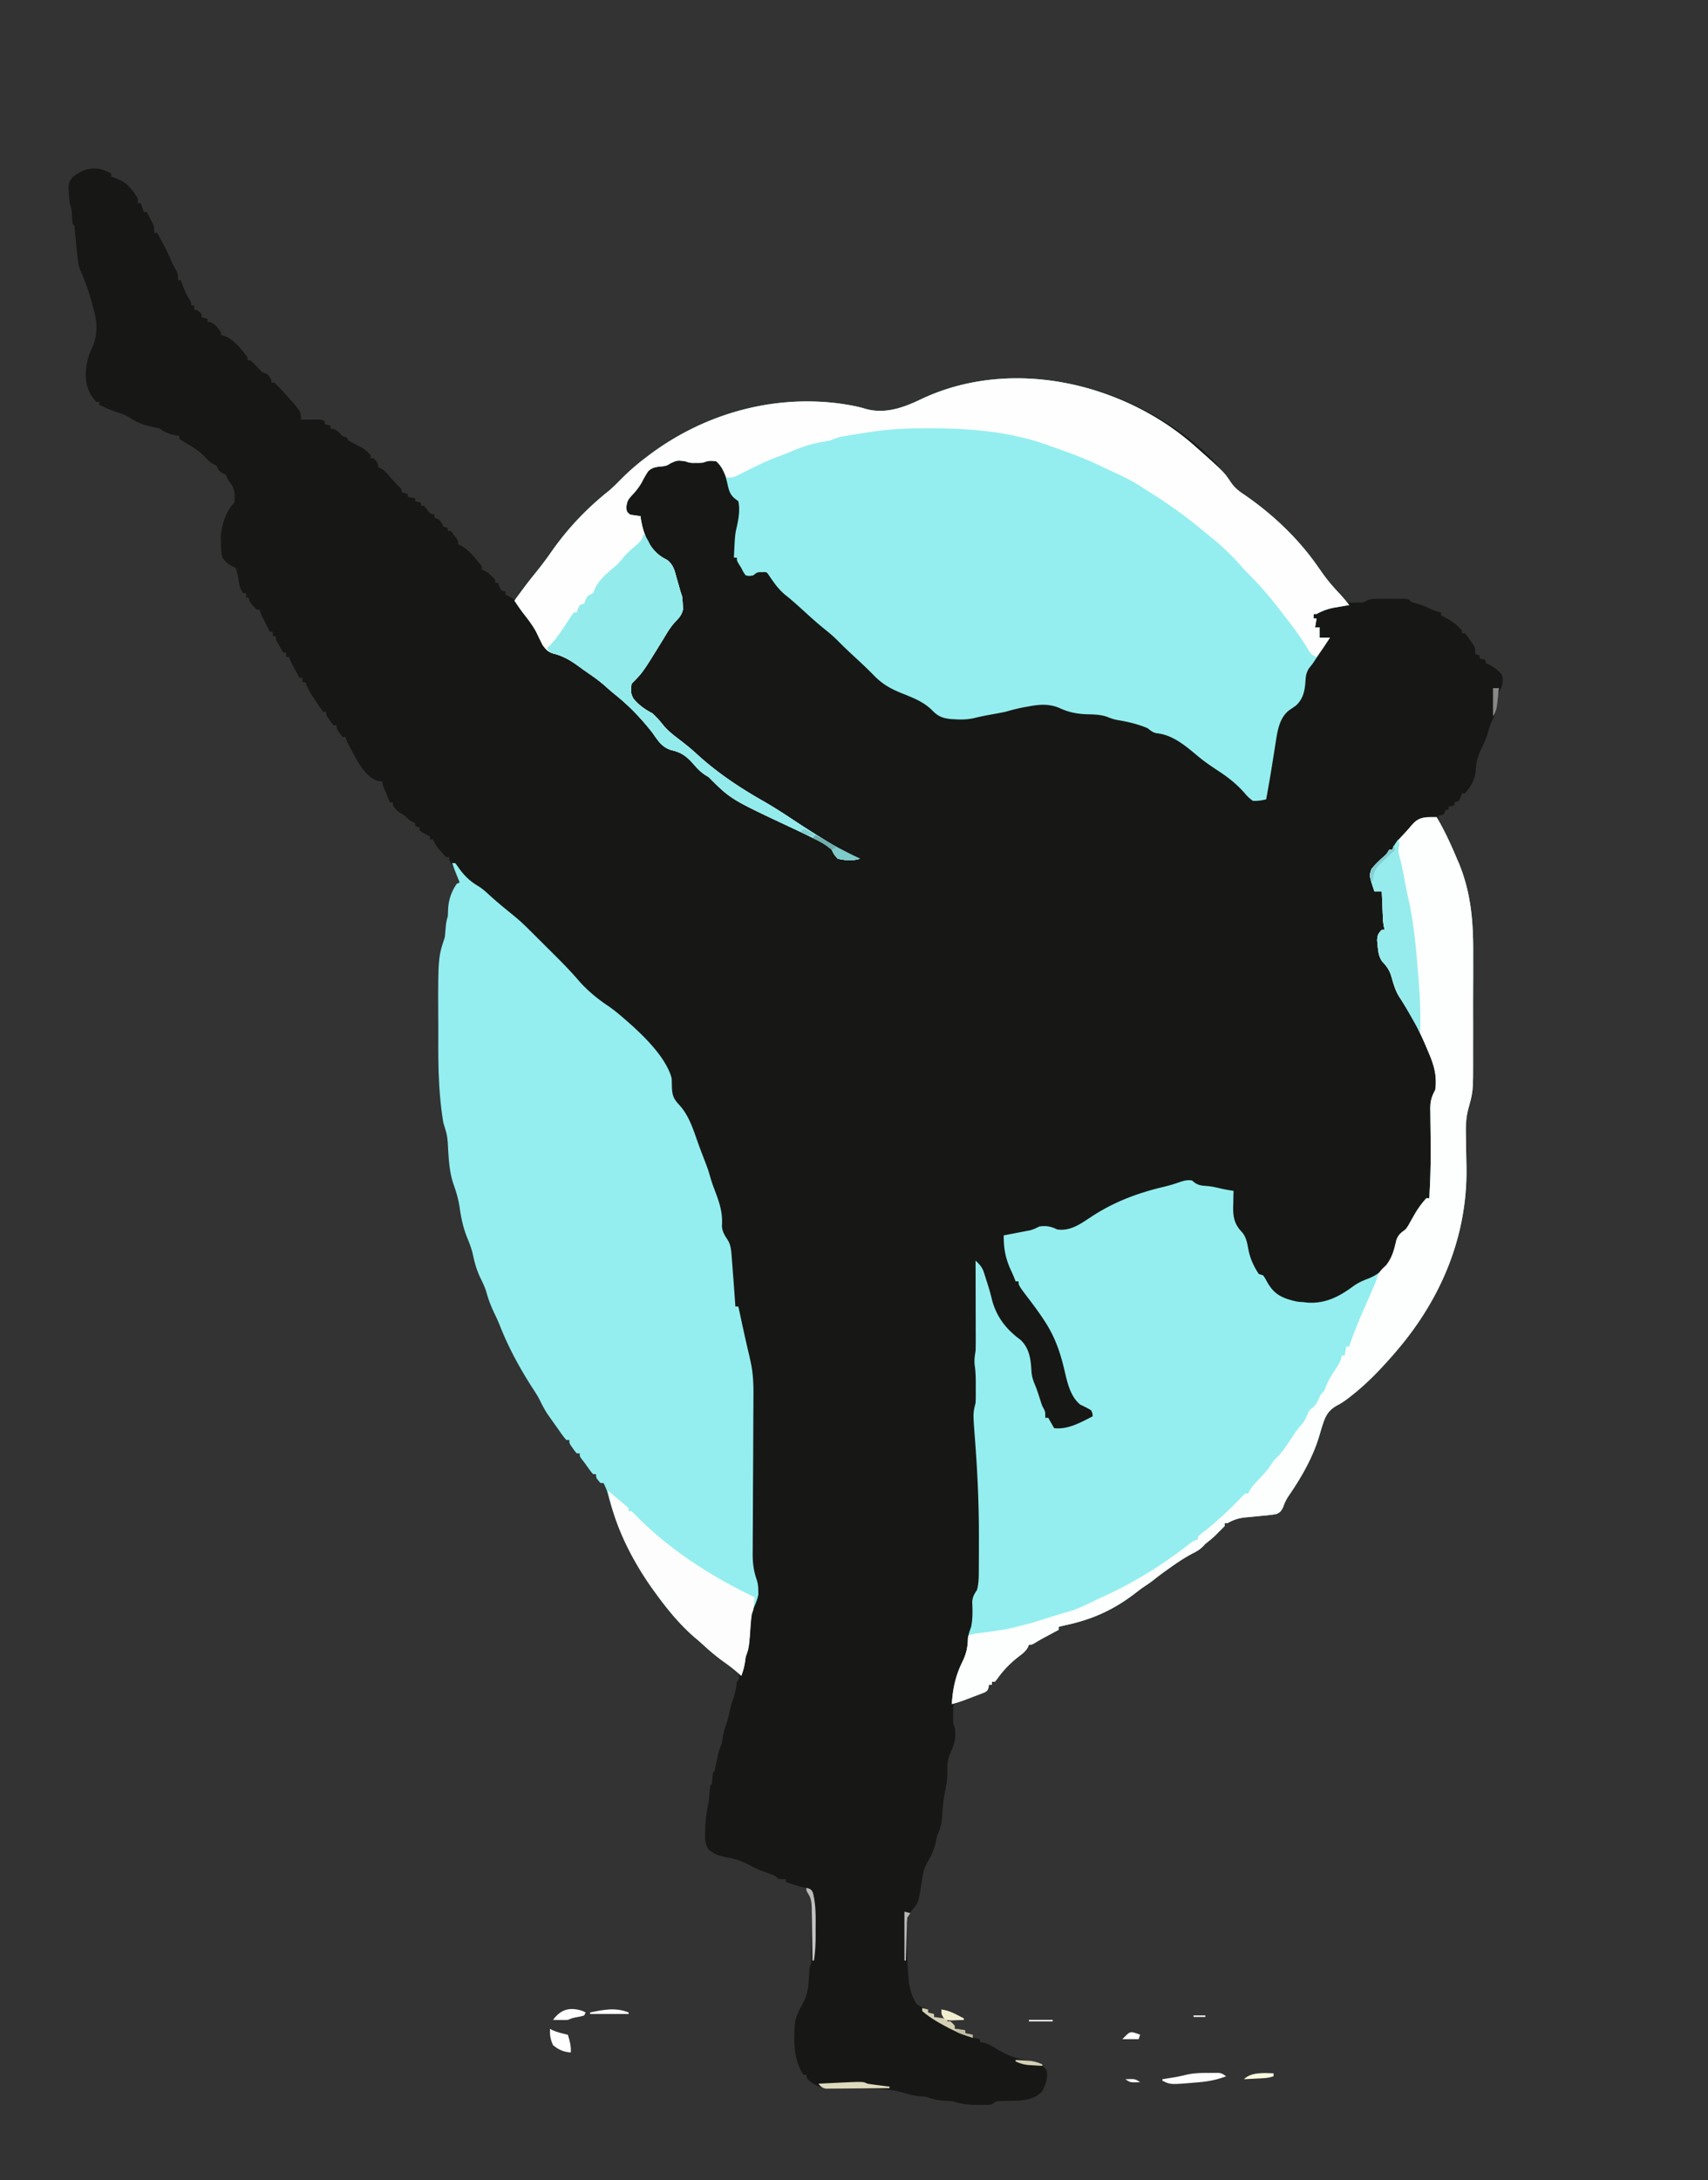 <?xml version="1.0" encoding="UTF-8"?>
<svg data-bbox="46.261 113.613 967.294 1305.66" height="1470" width="1152" xmlns="http://www.w3.org/2000/svg" data-type="ugc">
    <rect width="100%" height="100%" fill="#333333" stroke="none"/>
    <g>
        <path fill="#171815" d="M72.125 115.5 75 117v2l2.25.875L80 121l2 .813c4.882 2.898 8.165 7.357 11 12.187v3h2l2 6h2a486 486 0 0 1 2.5 4.75l1.406 2.672C104 153 104 153 104 157h2c3.608 6.573 7.143 13.063 10 20a332 332 0 0 0 3.23 6.105C120 185 120 185 120 189h2l1.25 3.563c1.093 2.944 2.339 5.61 3.938 8.312C129 204 129 204 129 206h2v3h2c1.625 1.375 1.625 1.375 3 3v2l4 1v2l1.688.125c3.606 1.365 5.042 3.786 7.312 6.875v2l1.723.27c6.552 2.101 12.273 9.305 16.277 14.73v2h2c2.295 2.178 4.473 4.432 6.625 6.75 1.471 1.507 1.471 1.507 4.375 2.25 3 3.444 3 3.444 3 6h2a83 83 0 0 1 5 5l1.414 1.504C203 277.36 203 277.36 203 283l2.992-.035 3.883-.027 3.867-.036C217 283 217 283 219 284v2l4 1v2l1.75.25c2.867.956 4.168 2.6 6.25 4.75l3 1 1 2c2.697 1.56 5.463 2.952 8.238 4.367 2.748 1.625 4.696 3.21 6.762 5.633v2h2c3 3.462 3 3.462 3 6l1.785.762c2.491 1.393 3.838 2.859 5.652 5.05 2.082 2.472 4.16 4.835 6.5 7.063C271 330 271 330 271 332l4 1v2l5 1v2l4 1v2h2l1.938 2.438c1.872 2.8 1.872 2.8 5.062 3.562v2l1.875.75c2.512 1.478 2.886 2.69 4.125 5.25l3 1v2h2c1.29 1.46 1.29 1.46 2.625 3.375l1.352 1.898C309 365 309 365 309 367l1.785.797c5.736 3.116 10.283 9.08 14.215 14.203v2l1.688.688c2.974 1.688 5.032 3.779 7.312 6.312v2h2l.813 2.438L338 398l3 1v2l1.813.875C345 403 345 403 348 405l.7-2.145c1.535-3.37 3.663-5.82 6.113-8.543 4.601-5.261 8.765-10.74 12.812-16.437 8.068-11.32 16.844-21.762 26.375-31.875l2.09-2.219c3.543-3.652 7.25-6.913 11.223-10.094 3.984-3.193 7.617-6.536 11.187-10.187 5.202-5.283 10.607-10.003 16.5-14.5l1.77-1.362c36.543-27.836 82.361-41.322 128.143-35.712 6.602.899 12.956 1.923 19.337 3.887 13.166 3.508 25.426-1.09 37.2-6.72 38.734-18.322 86.777-16.83 126.54-3.111 29.989 10.866 64.351 32.522 82.42 59.55 2.476 3.557 5.488 5.864 9.09 8.218 18.642 12.826 35.827 29.033 48.836 47.574q1.269 1.808 2.539 3.613l1.258 1.798c3.588 5.05 7.579 9.565 11.836 14.058C906 403 906 403 908 406c2.757.442 2.757.442 5.875.313l3.18-.012c2.856-.097 2.856-.097 4.754-1.303 2.84-1.293 5.084-1.257 8.199-1.264l3.488-.007 3.629.023 3.652-.023 3.48.007 3.193.007C950 404 950 404 952 406c1.64.468 3.28.932 4.93 1.363 3.117.959 6.01 2.348 8.957 3.735 2.027.865 3.964 1.431 6.113 1.902v2l1.688.813c4.864 2.498 8.625 5.079 12.312 9.187v2h2c1.727 2.047 1.727 2.047 3.625 4.75l1.914 2.672C995 437 995 437 995 441l3 1v2l4 1v2l1.766.836c3.598 1.875 6.672 3.986 9.234 7.164 1.145 4.05.449 7.122-1.437 10.813-1.583 3.228-1.805 4.98-2 8.5-.317 4.783-1.418 8.191-3.532 12.457-1.065 2.304-1.744 4.531-2.406 6.98-1.162 4.163-2.827 7.819-4.75 11.688-2.5 5.209-3.376 9.332-3.61 15.054-.566 5.348-3.658 10.573-7.265 14.508h-2l-.812 2.438L984 540l-3 1v2l-4 1v2h-2l-1 3c-2.062.688-2.062.688-4 1 .592 4.426 2.281 7.527 4.5 11.375 3.516 6.386 6.47 12.925 9.188 19.688l1.078 2.585c7.627 19.452 8.983 38.681 8.863 59.372q0 3.96.007 7.922.006 8.24-.04 16.48c-.031 6.302-.031 12.602-.014 18.903a3434 3434 0 0 1-.008 18.405q-.008 3.868.002 7.736c.035 23.331.035 23.331-3.155 34.903-1.802 6.579-1.868 12.754-1.671 19.53l.046 3.758c.064 5.213.177 10.424.286 15.636.9 47.245-17.184 90.013-48.082 125.707l-2.102 2.438c-8.367 9.492-17.12 18.615-27.086 26.437l-1.776 1.405c-2.575 1.992-5.003 3.703-7.895 5.22-6.85 3.653-8.51 8.14-10.703 15.25l-1.665 5.61c-4.404 14.655-12.253 28.194-20.906 40.73-1.571 2.45-2.495 4.448-3.43 7.16-1.253 2.506-1.903 3.522-4.503 4.633-2.982.573-5.906.869-8.934 1.117q-3.456.33-6.91.692-2.357.241-4.72.436c-4.758.45-8.126 1.516-12.37 3.872h-2v2a90 90 0 0 1-4 4l-1.937 2c-2.239 2.17-4.63 4.053-7.063 6l-1.863 1.969c-2.2 2.091-4.11 3.201-6.824 4.531-5.364 2.823-10.256 6.122-15.188 9.625l-2.198 1.56c-2.91 2.085-5.77 4.189-8.56 6.432-2.686 2.137-5.508 3.985-8.367 5.883a593 593 0 0 0-5.562 4.25c-14.533 10.895-28.671 17.004-46.438 20.75-1.335.326-2.67.656-4 1v2l-2.668 1.426-3.52 1.887-3.48 1.863a135 135 0 0 0-6.133 3.554C696 1109 696 1109 694 1109l-.7 1.754c-1.627 2.81-3.529 4.227-6.112 6.184-5.941 4.628-10.541 9.329-14.856 15.488L671 1134h-2v2h-2l-.227 1.868c-.773 2.132-.773 2.132-2.675 3.305l-2.465.932c-.886.344-1.771.688-2.684 1.041l-2.824 1.042-2.8 1.076c-3.424 1.309-6.848 2.577-10.325 3.736a1217 1217 0 0 0-.062 6.313l-.036 3.55c-.051 3.168-.051 3.168 1.098 6.137.793 5.966.037 10.422-2.5 15.875-2.405 5.287-2.758 9.066-2.48 14.8-.028 4.756-.976 9.233-1.884 13.886-.889 4.68-1.396 9.233-1.636 14.002-.26 4.655-.865 8.332-2.75 12.582-.85 2.103-1.264 4.128-1.687 6.355-1.168 5.654-3.772 10.316-6.688 15.25-1.306 3.087-1.817 5.522-2.312 8.813-2.498 16.457-2.498 16.457-7.672 22.468-3.882 5.217-3 11.44-2.828 17.657l.061 3.895c.16 7.568.469 15.125 1.126 22.667l.186 2.32c.599 5.574 2.232 10.568 5.064 15.43 2.705 2.111 4.76 2.92 8 4v2l4 1v2l7 1-2-3v-3c3.85.604 6.861 1.768 10.313 3.563l2.675 1.378L650 1361v1q-2.187.039-4.375.063l-2.46.035C641 1362 641 1362 639 1361v2h2c1.625 1.375 1.625 1.375 3 3v2l7 1v2l5 1v2l5 1v2c.704.095 1.408.19 2.133.29 3.38.837 5.78 2.261 8.742 4.085 7.692 4.72 14.5 7.142 23.34 8.266 5.084.797 7.622 2.311 10.785 6.359.801 5.41-.508 9.2-3 14-3.664 4.338-8.972 5.635-14.464 6.297a176 176 0 0 1-7.411.265q-2.496.052-4.992.13l-2.191.037c-2.265.173-2.265.173-4.942 2.271-1.974.259-1.974.259-4.203.266l-2.473.007-2.574-.023-2.527.023c-5.115-.016-9.305-.745-14.223-2.273a105 105 0 0 0-6.062-.5c-4.337-.301-7.834-1.041-11.938-2.5-1.475-.197-2.956-.36-4.437-.5-4.044-.385-7.668-1.317-11.563-2.5-7.282-2.038-14.405-2.42-21.937-2.625l-3.597-.124c-5.322-.169-10.627-.284-15.95-.169l-2.442.047q-2.172.055-4.341.171c-6.042.17-10.95-1.871-15.464-5.811C544 1401 544 1401 544 1399h-2c-7.1-9.762-6.802-24.527-5.648-36.082.986-4.44 2.962-8.18 5.175-12.129 2.901-5.494 3.746-10.291 4.035-16.476.34-7.021.34-7.021 1.438-10.313.1-1.43.148-2.866.161-4.3l.03-2.62.012-2.822.017-2.91q.014-3.05.02-6.098c.01-3.106.041-6.211.072-9.316q.01-2.963.016-5.926l.038-2.81c-.018-4.985-.302-8.057-3.366-12.198v-2l-1.937-.312c-4.128-.927-8.07-2.305-12.063-3.688v-2l-2.375.125C525 1267 525 1267 523 1265c-2.806-1.238-5.668-2.234-8.562-3.25-3.607-1.325-6.916-3.02-10.313-4.812-4.622-2.364-8.707-3.688-13.805-4.524-4.748-.847-8.935-2.115-12.523-5.48-2.43-3.969-2.324-7-2.172-11.559l.041-2.432c.14-5.251.695-10.262 1.826-15.4.755-3.782.995-7.583 1.262-11.426C479 1204 479 1204 480 1203c.206-1.328.366-2.663.5-4 .389-3.889.389-3.889 1.5-5 .798-3.482 1.484-6.982 2.184-10.484.704-3.032 1.633-5.653 2.816-8.516l.438-3.25c.558-3.726 1.568-6.894 2.808-10.43.736-2.264 1.271-4.49 1.754-6.82.651-3.141 1.5-6.098 2.563-9.125 1.329-3.808 1.938-7.382 2.437-11.375l1-1c.702-2.294.702-2.294 0-5-2.197-2.272-4.773-3.97-7.375-5.75a1080 1080 0 0 1-4.43-3.184l-2.186-1.573c-3.502-2.602-6.673-5.527-9.86-8.497-1.96-1.82-3.972-3.533-6.024-5.246-9.95-8.706-18.41-19.056-26.125-29.75l-1.209-1.66c-14.174-19.674-24.84-42.066-30.967-65.52-.725-2.48-1.578-4.567-2.824-6.82h-2c-3-3.462-3-3.462-3-6h-2c-1.402-1.61-1.402-1.61-2.937-3.75l-1.528-2.11L394 986l-1.691-2.14C391 982 391 982 391 980h-2c-1.29-1.46-1.29-1.46-2.625-3.375l-1.352-1.898C384 973 384 973 384 971h-2c-2.256-2.448-4.08-5.285-6-8l-2.254-3.145q-1.187-1.676-2.371-3.355l-2.227-3.156c-1.965-3.06-3.552-6.096-5.134-9.357-1.614-3.163-3.573-6.08-5.514-9.05-8.297-12.998-15.818-26.865-21.422-41.25-1.272-3.17-2.732-6.228-4.203-9.312-2.13-4.553-3.718-8.954-5.031-13.793-1.02-3.118-2.404-5.948-3.844-8.894-2.567-5.386-3.983-10.432-5.156-16.258-.95-3.86-2.354-7.445-3.844-11.117-2.622-6.555-3.956-12.893-4.955-19.865-.812-5.522-2.242-10.537-4.13-15.8-2.604-7.541-3.148-15.11-3.634-23.027-.517-9.582-.517-9.582-3.281-18.621-3.085-18.457-3.486-37.146-3.391-55.808.017-3.383.007-6.765-.01-10.148-.195-45.256-.195-45.256 4.401-59.044q.295-2.745.5-5.5c.234-3.106.51-5.532 1.5-8.5.102-1.853.182-3.708.25-5.562.464-6.253 2.246-11.231 5.75-16.438l2-1c-2.011-5.258-4.007-10.21-7-15v-2h-2c-1.656-1.61-1.656-1.61-3.5-3.75l-1.844-2.11c-1.536-1.985-2.628-3.859-3.656-6.14h-2v-2l-1.812-.875C286 562 286 562 283 560v-2l-3-1v-2l-1.812-.812c-2.199-1.194-3.435-2.435-5.188-4.188l-2.5-1.437c-2.584-1.616-3.918-2.982-5.5-5.563v-2h-2a1638 1638 0 0 1-2.5-5.875l-1.406-3.305C258 529 258 529 258 527l-2.937-.312c-9.376-2.741-15.098-15.657-19.532-23.72C234 500 234 500 233 497h-2c-4-5.412-4-5.412-4-8h-2c-1.29-1.46-1.29-1.46-2.625-3.375l-1.352-1.898C220 482 220 482 220 480h-2a138 138 0 0 1-5-7.187l-1.367-2.042c-2.3-3.487-4.272-6.79-5.633-10.771h-2v-3h-2q-1.472-2.654-2.937-5.312l-1.653-2.989C196 446 196 446 195 443h-2v-3h-2a805 805 0 0 1-2.5-4.375l-1.406-2.46C186 431 186 431 186 429h-2v-3h-2q-1.472-2.904-2.937-5.812l-1.653-3.27C176 414 176 414 175 411h-2c-5-5.476-5-5.476-5-8h-2v-3h-2c-2.079-3.118-2.481-4.867-3.062-8.5-.485-2.977-.982-5.633-1.938-8.5l-1.75-.875c-3.304-1.652-5.001-3.147-7.25-6.125-.884-3.673-.99-7.233-1-11l-.07-2.668c.201-7.584 3.528-17.79 9.07-23.332.608-4.731.5-8.117-1.875-12.312L154 324l-1-2.25c-.884-1.923-.884-1.923-3-2.75-2.528-1.264-2.764-2.528-4-5l-1.848-.898c-2.459-1.259-3.753-2.674-5.59-4.727-4.457-4.635-9.46-7.55-15-10.71L121 296v-2l-2.062-.312c-3.608-.845-8.27-2.02-10.938-4.688a96 96 0 0 0-4.062-.875c-5.783-1.248-10.956-2.775-15.876-6.125-3.205-2.094-6.047-3.091-9.671-4.207-3.925-1.302-7.646-3.049-11.391-4.793v-2h-2c-5.273-5.712-7.394-11.881-7.187-19.578.463-5.983 1.546-11.357 4.25-16.734C66.078 226.19 65.64 216.81 63 208l-.887-3.312c-2.156-7.91-4.759-15.454-8.12-22.927-1.111-3.09-1.486-5.855-1.81-9.12l-.376-3.63-.37-3.761q-.37-3.711-.753-7.422l-.327-3.315c-.091-2.447-.091-2.447-1.357-3.513-.21-1.975-.368-3.956-.5-5.937-.177-4.185-.177-4.185-1.5-8.063-1.21-13.486-1.21-13.486 2.125-17.687 7.024-5.65 14.473-7.445 23-3.813"/>
        <path fill="#94EEEF" d="M805 300c20.47 18.14 20.47 18.14 25.41 25.531 2.476 3.558 5.488 5.865 9.09 8.219 18.642 12.826 35.827 29.033 48.836 47.574q1.269 1.808 2.539 3.613l1.262 1.802c3.538 4.975 7.438 9.42 11.636 13.859 2.206 2.38 4.23 4.845 6.227 7.402-1.085.182-2.17.364-3.29.55l-4.335.762-2.16.358c-4.542.812-8.11 2.13-12.215 4.33h-2v3h2l-1 6h3v7h7l-2.625 3.938-1.656 2.484-4.844 7.265-1.488 2.27C885 448 885 448 882.687 450.875c-1.74 3.222-1.964 4.86-2.187 8.438-.406 6.354-1.544 12.017-6.437 16.437a77 77 0 0 1-4.16 2.863c-7.487 5.457-8.42 15.402-9.793 23.898l-.61 3.926q-.322 2.015-.647 4.028-.638 3.957-1.269 7.914a827 827 0 0 1-2.396 13.996l-.375 2.103q-.405 2.262-.813 4.522c-3.038.718-5.874 1.161-9 1-2.49-1.866-3.963-3.28-5.875-5.625-5.074-5.641-10.415-9.956-16.75-14.125-5.272-3.475-10.376-6.906-15.187-11-7.874-6.615-16.542-13.863-27.102-14.836-2.64-.524-3.961-1.785-6.086-3.414-6.62-2.764-13.384-4.38-20.445-5.5-2.384-.467-4.374-1.155-6.617-2.062-4.549-1.658-8.906-1.682-13.688-1.813-7.117-.212-12.724-1.423-19.258-4.469-6.934-2.68-12.931-2.179-20.054-.844l-2.315.397c-4.643.822-9.089 1.986-13.623 3.291-2.624.53-5.24 1.034-7.875 1.5-4.384.79-8.738 1.612-13.062 2.688-4.419.993-8.553 1.13-13.063.812l-2.66-.137c-5.62-.608-8.652-1.78-12.59-5.863-5.843-5.872-12.96-8.473-20.552-11.549-7.778-3.155-13.348-6.3-19.198-12.451-4.624-4.706-9.454-9.174-14.297-13.652-3.179-2.952-6.305-5.934-9.351-9.024-2.728-2.749-5.56-5.233-8.602-7.637-4.896-3.942-9.556-8.083-14.184-12.335a397 397 0 0 0-6.816-6.102l-1.918-1.684q-1.784-1.527-3.633-2.976c-5.185-4.128-8.544-9.107-12.199-14.59-1.104-1.324-1.104-1.324-3.875-1.187-3.29-.066-3.29-.066-6.125 2.187-2.5.438-2.5.438-5 0-1.625-2.187-1.625-2.187-3-5l-1.687-2.687C497 378 497 378 497 376h-2c.73-15.486.73-15.486 2.063-21.25 1.195-5.427 2.086-11.272.937-16.75l-2.371-1.828c-3.655-3.02-4.086-6.052-5.129-10.547-1.432-6.11-2.913-10.191-7.5-14.625-3.504-.416-5.821-.59-9 1-1.477.095-2.958.13-4.437.125l-2.372.008C465 312 465 312 462 311c-5.333-.624-5.333-.624-9.918 1.477-2.58 1.887-4.299 1.91-7.457 2.148-3.41.532-5.111.86-7.57 3.324A69 69 0 0 0 433 325c-1.932 3.444-3.97 6.033-6.687 8.875-2.683 2.989-3.275 3.862-3.875 8 .271 3.215.271 3.215 2.562 5.125 2.323.4 4.657.74 7 1l.227 1.766c1.526 9.516 5.008 18.943 12.867 24.953 2.035 1.42 2.035 1.42 4.918 2.84 4.17 3.407 4.933 6.925 6.3 12.003l.76 2.616a376 376 0 0 1 1.359 4.8A111 111 0 0 0 460 402c.344 2.637.344 2.637.5 5.688l.219 3.011c-.924 4.24-2.91 6.09-5.834 9.196-2.984 3.332-5.153 7.094-7.447 10.918C433.48 453.519 433.48 453.519 426 461c-.572 4.077-.85 6.6 1.316 10.168 3.77 4.494 7.567 7.084 12.684 9.832 2.81 2.536 5.108 5.139 7.438 8.125 3.54 4.208 7.844 7.358 12.185 10.686 3.598 2.767 7.04 5.605 10.377 8.689 13.753 12.586 29.005 22.74 45.185 31.907 7.06 4.05 13.842 8.476 20.628 12.968 8.313 5.495 16.675 10.857 25.25 15.938l2.645 1.577A134 134 0 0 0 580 579c-4.955 1.652-9.943 1.152-15 0-2.437-2.812-2.437-2.812-4-6-3.658-3.346-7.695-5.545-12.125-7.687l-2.102-1.036c-4.55-2.23-9.132-4.392-13.72-6.542-40.15-18.833-40.15-18.833-55.053-33.735l-2.812-1.75c-2.96-2.09-4.85-4.024-7.188-6.75-4.48-5.156-8.162-8.11-14.875-9.625-6.628-1.843-9.3-6.47-13.125-11.875-7.669-9.765-15.655-18.073-25.34-25.84a169 169 0 0 1-6.723-5.785c-3.537-3.122-7.266-5.828-11.167-8.477a219 219 0 0 1-5.946-4.234c-5.723-4.183-10.79-7.266-17.746-9.027-3.508-1.075-4.918-2.697-7.078-5.637-1.474-2.886-2.865-5.805-4.258-8.73-2.414-4.53-5.43-8.452-8.594-12.48-2.2-2.857-4.18-5.771-6.148-8.79a347 347 0 0 1 13.875-18.312c3.876-4.78 7.555-9.631 11.063-14.688a194.6 194.6 0 0 1 38.347-40.723c2.917-2.446 5.554-5.055 8.215-7.777 5.202-5.283 10.607-10.003 16.5-14.5l1.77-1.362c36.543-27.836 82.361-41.322 128.143-35.712 6.602.899 12.956 1.923 19.337 3.887 13.166 3.508 25.426-1.09 37.2-6.72C681.381 240.746 756.5 257.67 805 300"/>
        <path fill="#94EEEF" d="M969 551c5.287 9.044 9.642 18.405 13.688 28.063l1.366 3.16c8.159 19.89 9.698 39.489 9.575 60.797q0 3.96.007 7.922.006 8.24-.04 16.48c-.031 6.302-.031 12.602-.014 18.903a3434 3434 0 0 1-.008 18.405q-.008 3.868.002 7.736c.035 23.331.035 23.331-3.155 34.903-1.802 6.579-1.868 12.754-1.671 19.53l.046 3.758c.064 5.213.177 10.424.286 15.636.9 47.245-17.184 90.013-48.082 125.707l-2.102 2.438c-8.367 9.492-17.12 18.615-27.086 26.437l-1.776 1.405c-2.575 1.992-5.003 3.703-7.895 5.22-6.85 3.653-8.51 8.14-10.703 15.25l-1.665 5.61c-4.404 14.655-12.253 28.194-20.906 40.73-1.571 2.45-2.495 4.448-3.43 7.16-1.253 2.506-1.903 3.522-4.503 4.633-2.982.573-5.906.869-8.934 1.117q-3.456.33-6.91.692-2.357.241-4.72.436c-4.758.45-8.126 1.516-12.37 3.872h-2v2a90 90 0 0 1-4 4l-1.937 2c-2.239 2.17-4.63 4.053-7.063 6l-1.863 1.969c-2.2 2.091-4.11 3.201-6.824 4.531-5.364 2.823-10.256 6.122-15.188 9.625l-2.198 1.56c-2.91 2.085-5.77 4.189-8.56 6.432-2.686 2.137-5.508 3.985-8.367 5.883a593 593 0 0 0-5.562 4.25c-14.533 10.895-28.671 17.004-46.438 20.75-1.335.326-2.67.656-4 1v2l-2.668 1.426-3.52 1.887-3.48 1.863a135 135 0 0 0-6.133 3.554C696 1109 696 1109 694 1109c-.23.579-.461 1.158-.7 1.754-1.627 2.81-3.529 4.227-6.112 6.184-5.941 4.628-10.541 9.329-14.856 15.488L671 1134h-2v2h-2l-.23 1.868c-.77 2.132-.77 2.132-2.656 3.305l-2.446.932-2.67 1.041-2.81 1.042-2.776 1.076c-3.775 1.449-7.467 2.826-11.412 3.736.582-10.37 2.52-19.157 7.125-28.5 2.506-5.191 3.502-9.409 3.734-15.137.18-3.013 1.114-5.538 2.141-8.363 1.159-5.679.975-11.155.742-16.914.295-3.523 1.368-5.151 3.258-8.086.873-3.453 1.134-6.7 1.161-10.254l.029-3.133.013-3.39.02-3.573c.018-3.862.024-7.725.027-11.588l.007-3.982c.025-22.545-1.034-44.914-2.794-67.39-1.194-15.811-1.194-15.811.537-22.69.09-1.566.13-3.135.133-4.703l.004-2.723-.012-2.824.012-2.777c-.006-4.147-.1-8.164-.707-12.27-.423-3.64-.034-6.126.57-9.703.083-2.092.118-4.187.114-6.28v-3.7l-.016-3.95-.005-4.077q-.006-5.34-.024-10.682-.014-5.46-.02-10.92-.016-10.695-.049-21.391c2.697 2.61 4.484 4.448 5.633 8.047l.754 2.312.738 2.391.762 2.344c1.179 3.68 2.244 7.353 3.133 11.113 3.032 11.73 9.606 20.168 19.293 27.23 6.236 5.947 6.96 13.52 7.421 21.758.305 3.216 1.112 5.717 2.375 8.664 1.547 3.718 2.69 7.577 3.926 11.407.87 2.683.87 2.683 2.086 4.843C705 952 705 952 705 956h2l4 7c9.25 1.076 17.975-3.885 26-8-.139-1.93-.139-1.93-1-4-2.367-1.517-4.817-2.656-7.36-3.852-7.294-5.935-9.017-16.366-11.14-25.086-2.75-11.258-6.383-21.273-12.75-31l-1.151-1.761c-3.318-5.016-6.884-9.82-10.556-14.582C687 866.677 687 866.677 687 864h-2l-.75-1.937c-.698-1.71-1.415-3.413-2.203-5.083-3.804-8.103-5.16-15.076-5.047-23.98l1.772-.335q3.99-.764 7.978-1.54l2.79-.527 2.694-.528 2.476-.476c2.312-.6 4.178-1.496 6.29-2.594 4.64-.616 7.86-.07 12 2 9.845 1.382 16.953-4.695 24.92-9.746 14.595-9.24 29.743-14.865 46.496-18.867 3.665-.88 7.22-1.877 10.771-3.137 3.061-1.059 5.545-1.81 8.813-1.25l1.75 1.438c2.94 2.04 5.302 2.033 8.813 2.316 3.14.317 6.134 1.007 9.199 1.746 2.73.61 5.476 1.057 8.238 1.5l-.105 3.691-.082 4.871-.077 2.424c-.082 6.761.946 11.58 5.764 16.639 3.365 3.747 3.783 8.298 4.75 13.105 1.29 5.624 3.561 10.487 6.75 15.27l3 1c1.43 2.145 1.43 2.145 2.875 4.813 4.355 7.474 8.942 10.016 17.125 12.187 3.27.778 3.27.778 7 1l2.984.336c11.9.78 21.231-4.014 30.606-10.945 3.023-2.212 6.013-3.634 9.535-4.953 8.111-3.045 12.99-7.764 16.875-15.438a139 139 0 0 0 2.848-10.863c1.38-3.758 2.975-4.803 6.152-7.137 1.734-2.372 1.734-2.372 3.125-4.937l1.445-2.528L954 819c2.37-4.071 4.837-7.513 8-11h2a487 487 0 0 0 .96-34.113 1769 1769 0 0 0-.174-17.876l-.044-5.609-.056-2.602c-.022-5.158.818-8.19 3.314-12.8 1.38-9.214-.794-16.868-4.437-25.25l-1.367-3.268c-5.018-11.793-10.673-23.11-17.989-33.65-2.843-4.316-4.25-8.96-5.582-13.894-1.366-4.762-3.278-7.334-6.625-10.938-2.125-3.391-2.472-6.545-2.812-10.5l-.333-3.406c.161-3.447.697-4.71 3.145-7.094h2l-.48-1.675c-.57-2.546-.73-4.922-.836-7.528l-.127-2.969-.12-3.078-.13-3.125q-.159-3.812-.307-7.625h-5c-3.497-10.492-3.497-10.492-2-15 2.355-2.857 4.876-5.314 7.617-7.8 2.525-2.158 2.525-2.158 4.383-5.2h2l.738-1.7c2.055-3.747 5.007-6.636 7.903-9.753a112 112 0 0 0 4.156-4.719c3.277-3.776 5.468-5.23 10.515-5.765 2.235-.08 4.453-.063 6.688-.063"/>
        <path fill="#94EEEF" d="M305 582h2c1.262 1.54 1.262 1.54 2.688 3.625 3.546 4.888 7.503 8.742 12.738 11.785 2.717 1.678 4.866 3.538 7.199 5.715 5.288 4.846 10.797 9.37 16.375 13.875 3.885 3.148 7.476 6.448 11 10l2.935 2.92q4.3 4.273 8.593 8.553 1.84 1.833 3.683 3.662C378.7 648.581 385.075 655.024 391 662c5.944 6.53 12.138 11.618 19.48 16.504 4.078 2.804 7.795 5.996 11.52 9.246l1.887 1.646C434.264 698.554 449.217 713.01 453 727c.094 2.103.153 4.208.188 6.313.26 5.335 1.16 7.683 4.812 11.562 6.885 7.476 9.598 16.887 12.986 26.318.92 2.547 1.87 5.08 2.842 7.608 3.84 10.014 3.84 10.014 5.106 14.531a107 107 0 0 0 2.793 8.305c3.218 8.512 5.883 15.583 5.191 24.812.124 3.86 1.79 6.453 3.89 9.614 2.173 3.532 2.378 7.23 2.692 11.304l.249 3.166.251 3.342.263 3.394c.61 7.908 1.2 15.818 1.737 23.731h2l.411 1.905 1.901 8.783c.23 1.054.458 2.11.693 3.196 1.38 6.35 2.796 12.688 4.32 19.007L506 917l.497 2.255c1.48 7.292 1.76 14.252 1.682 21.677l-.013 3.769q-.016 4.023-.046 8.047c-.032 4.25-.048 8.5-.06 12.751-.034 10.552-.087 21.104-.15 31.656-.048 8.215-.09 16.43-.11 24.646a2170 2170 0 0 1-.074 12.65c-.024 3.248-.028 6.497-.035 9.747l-.042 3.493c.007 6.184.625 11.42 2.663 17.276.861 2.545 1.121 4.85 1.125 7.533l.06 2.469c-.478 2.914-1.276 4.955-2.454 7.64-2.377 5.683-2.84 11.037-3.168 17.141-.705 11.661-.705 11.661-2.875 17.25l-.5 3.5c-.482 3.376-1.331 6.305-2.5 9.5l-2.812-2.5c-3.05-2.626-6.218-4.986-9.5-7.312-4.747-3.407-9.076-7.087-13.364-11.051-2.023-1.86-4.09-3.626-6.199-5.387-9.95-8.706-18.41-19.056-26.125-29.75l-1.209-1.66c-14.174-19.674-24.84-42.066-30.967-65.52-.725-2.48-1.578-4.567-2.824-6.82h-2c-3-3.462-3-3.462-3-6h-2c-1.402-1.61-1.402-1.61-2.937-3.75l-1.528-2.11L394 986l-1.691-2.14C391 982 391 982 391 980h-2c-1.29-1.46-1.29-1.46-2.625-3.375l-1.352-1.898C384 973 384 973 384 971h-2c-2.256-2.448-4.08-5.285-6-8l-2.254-3.145q-1.187-1.676-2.371-3.355l-2.227-3.156c-1.965-3.06-3.552-6.096-5.134-9.357-1.614-3.163-3.573-6.08-5.514-9.05-8.297-12.998-15.818-26.865-21.422-41.25-1.272-3.17-2.732-6.228-4.203-9.312-2.13-4.553-3.718-8.954-5.031-13.793-1.02-3.118-2.404-5.948-3.844-8.894-2.567-5.386-3.983-10.432-5.156-16.258-.95-3.86-2.354-7.445-3.844-11.117-2.622-6.555-3.956-12.893-4.955-19.865-.812-5.522-2.242-10.537-4.13-15.8-2.604-7.541-3.148-15.11-3.634-23.027-.517-9.582-.517-9.582-3.281-18.621-3.085-18.457-3.486-37.146-3.391-55.808.017-3.383.007-6.765-.01-10.148-.195-45.256-.195-45.256 4.401-59.044q.295-2.745.5-5.5c.234-3.106.51-5.532 1.5-8.5.102-1.853.182-3.708.25-5.562.464-6.253 2.246-11.231 5.75-16.438l2-1-.84-2.082-1.098-2.73-1.09-2.708A112 112 0 0 1 305 582"/>
        <path fill="#FEFEFE" d="M805 300c20.47 18.14 20.47 18.14 25.41 25.531 2.476 3.558 5.488 5.865 9.09 8.219 18.642 12.826 35.827 29.033 48.836 47.574q1.269 1.808 2.539 3.613l1.262 1.802c3.538 4.975 7.438 9.42 11.636 13.859 2.206 2.38 4.23 4.845 6.227 7.402-1.085.182-2.17.364-3.29.55l-4.335.762-2.16.358c-4.542.812-8.11 2.13-12.215 4.33h-2v3h2l-1 6h3v7h7a2768 2768 0 0 1-2.812 4.25l-1.583 2.39A143 143 0 0 1 888 443c-3.922-1.307-4.862-3.623-6.875-7-5.443-8.796-11.744-16.872-18.125-25l-2.293-2.95c-5.373-6.831-11.059-13.402-17.207-19.55-2.388-2.388-4.627-4.855-6.875-7.375-6.194-6.897-12.518-12.996-19.75-18.812a605 605 0 0 1-8.125-6.688 311 311 0 0 0-31.496-22.574 238 238 0 0 1-5.977-3.883c-7.356-4.916-15.138-8.553-23.172-12.2a243 243 0 0 1-5.757-2.75C731.536 308.963 720.34 304.96 709 301l-4.25-1.512c-24.766-8.59-51.25-10.712-77.312-10.675l-2.412.001C612.911 288.84 601 289.19 589 291l-3.064.455a865 865 0 0 0-15.9 2.545l-2.583.438c-2.626.602-4.963 1.543-7.453 2.562-2.285.452-4.578.865-6.875 1.25-6.912 1.271-13.09 3.483-19.54 6.23-3.168 1.343-6.349 2.54-9.585 3.707-7.609 2.876-14.856 6.528-22.13 10.156-.96.47-1.918.941-2.905 1.427l-2.606 1.3C494 322 494 322 490 322l-.77-1.645-1.043-2.168-1.019-2.144c-1.208-2.113-2.26-3.534-4.168-5.043-4.654-.38-4.654-.38-9 1-1.477.095-2.958.13-4.437.125l-2.372.008C465 312 465 312 462 311c-5.333-.624-5.333-.624-9.918 1.477-2.58 1.887-4.299 1.91-7.457 2.148-3.41.532-5.111.86-7.57 3.324A69 69 0 0 0 433 325c-1.932 3.444-3.97 6.033-6.687 8.875-2.683 2.989-3.275 3.862-3.875 8 .271 3.215.271 3.215 2.562 5.125 2.323.4 4.657.74 7 1l.227 1.766c1.526 9.516 5.008 18.943 12.867 24.953 2.035 1.42 2.035 1.42 4.918 2.84 4.17 3.407 4.933 6.925 6.3 12.003l.76 2.616a376 376 0 0 1 1.359 4.8A111 111 0 0 0 460 402c.344 2.637.344 2.637.5 5.688l.219 3.011c-.924 4.24-2.91 6.09-5.834 9.196-2.984 3.332-5.153 7.094-7.447 10.918C433.48 453.519 433.48 453.519 426 461c-.572 4.077-.85 6.6 1.316 10.168 3.77 4.494 7.567 7.084 12.684 9.832 2.81 2.536 5.108 5.139 7.438 8.125 3.54 4.208 7.844 7.358 12.185 10.686 3.598 2.767 7.04 5.605 10.377 8.689 13.753 12.586 29.005 22.74 45.185 31.907 7.06 4.05 13.842 8.476 20.628 12.968 8.313 5.495 16.675 10.857 25.25 15.938l2.645 1.577A134 134 0 0 0 580 579c-4.955 1.652-9.943 1.152-15 0-2.437-2.812-2.437-2.812-4-6-3.658-3.346-7.695-5.545-12.125-7.687l-2.102-1.036c-4.55-2.23-9.132-4.392-13.72-6.542-40.15-18.833-40.15-18.833-55.053-33.735l-2.812-1.75c-2.96-2.09-4.85-4.024-7.188-6.75-4.48-5.156-8.162-8.11-14.875-9.625-6.628-1.843-9.3-6.47-13.125-11.875-7.669-9.765-15.655-18.073-25.34-25.84a169 169 0 0 1-6.723-5.785c-3.537-3.122-7.266-5.828-11.167-8.477a219 219 0 0 1-5.946-4.234c-5.723-4.183-10.79-7.266-17.746-9.027-3.508-1.075-4.918-2.697-7.078-5.637-1.474-2.886-2.865-5.805-4.258-8.73-2.414-4.53-5.43-8.452-8.594-12.48-2.2-2.857-4.18-5.771-6.148-8.79a347 347 0 0 1 13.875-18.312c3.876-4.78 7.555-9.631 11.063-14.688a194.6 194.6 0 0 1 38.347-40.723c2.917-2.446 5.554-5.055 8.215-7.777 5.202-5.283 10.607-10.003 16.5-14.5l1.77-1.362c36.543-27.836 82.361-41.322 128.143-35.712 6.602.899 12.956 1.923 19.337 3.887 13.166 3.508 25.426-1.09 37.2-6.72C681.381 240.746 756.5 257.67 805 300"/>
        <path fill="#FDFEFE" d="M969 551c5.287 9.044 9.642 18.405 13.688 28.063l1.366 3.16c8.159 19.89 9.698 39.489 9.575 60.797q0 3.96.007 7.922.006 8.24-.04 16.48c-.031 6.302-.031 12.602-.014 18.903a3434 3434 0 0 1-.008 18.405q-.008 3.868.002 7.736c.035 23.331.035 23.331-3.155 34.903-1.802 6.579-1.868 12.754-1.671 19.53l.046 3.758c.064 5.213.177 10.424.286 15.636.9 47.245-17.184 90.013-48.082 125.707l-2.102 2.438c-8.367 9.492-17.12 18.615-27.086 26.437l-1.776 1.405c-2.575 1.992-5.003 3.703-7.895 5.22-6.85 3.653-8.51 8.14-10.703 15.25l-1.665 5.61c-4.404 14.655-12.253 28.194-20.906 40.73-1.571 2.45-2.495 4.448-3.43 7.16-1.253 2.506-1.903 3.522-4.503 4.633-2.982.573-5.906.869-8.934 1.117q-3.456.33-6.91.692-2.357.241-4.72.436c-4.758.45-8.126 1.516-12.37 3.872h-2v2a90 90 0 0 1-4 4l-1.937 2c-2.239 2.17-4.63 4.053-7.063 6l-1.863 1.969c-2.2 2.091-4.11 3.201-6.824 4.531-5.364 2.823-10.256 6.122-15.188 9.625l-2.198 1.56c-2.91 2.085-5.77 4.189-8.56 6.432-2.686 2.137-5.508 3.985-8.367 5.883a593 593 0 0 0-5.562 4.25c-14.533 10.895-28.671 17.004-46.438 20.75-1.335.326-2.67.656-4 1v2l-2.668 1.426-3.52 1.887-3.48 1.863a135 135 0 0 0-6.133 3.554C696 1109 696 1109 694 1109c-.23.579-.461 1.158-.7 1.754-1.627 2.81-3.529 4.227-6.112 6.184-5.941 4.628-10.541 9.329-14.856 15.488L671 1134h-2v2h-2l-.23 1.868c-.77 2.132-.77 2.132-2.656 3.305l-2.446.932-2.67 1.041-2.81 1.042-2.776 1.076c-3.775 1.449-7.467 2.826-11.412 3.736.582-10.37 2.52-19.157 7.125-28.5 2.562-5.274 3.57-9.608 3.672-15.453L653 1103c2.645-1.323 5.062-1.487 8-1.875 18.246-2.44 18.246-2.44 36-7.125a1748 1748 0 0 1 6.952-2.198q2.547-.802 5.09-1.612c4.052-1.29 8.102-2.518 12.208-3.628 6.179-1.835 11.909-4.782 17.695-7.58 2.092-1 4.196-1.971 6.305-2.935 20.592-9.44 39.742-21.494 57.57-35.473C805 1039 805 1039 808 1038v-2c1.73-1.523 1.73-1.523 4.188-3.375 4.3-3.356 8.377-6.859 12.375-10.562l1.664-1.542c4.145-3.873 8.146-7.872 12.066-11.974C840 1007 840 1007 842 1007l.629-1.598c1.95-3.415 4.594-6.015 7.308-8.84 3.554-3.698 6.426-7.143 9.063-11.562l2.344-2.316c3.228-3.262 5.628-6.808 8.156-10.621 5.182-7.774 5.182-7.774 8.246-11.336 1.862-2.253 2.916-3.712 3.817-6.414C883 951 883 951 884.938 949.563c2.782-2.108 3.718-4.584 5.132-7.723C891 940 891 940 893 938c.722-1.694 1.442-3.39 2.144-5.092 1.897-4.227 4.618-8.03 7.114-11.92 1.437-2.465 2.296-4.211 2.742-6.988h2l1-6h2l.82-2.543c1.242-3.638 2.62-7.206 4.055-10.77l.809-2.013a325 325 0 0 1 5.246-12.291 711 711 0 0 0 4.195-9.57l1.508-3.481c1.403-3.288 1.403-3.288 2.398-6.602 1.25-3.522 3.28-5.169 5.969-7.73 4.017-5.33 5.294-10.343 6.777-16.758 1.438-3.812 2.989-4.874 6.223-7.242 1.734-2.372 1.734-2.372 3.125-4.937l1.445-2.528L954 819c2.37-4.071 4.837-7.513 8-11h2a487 487 0 0 0 .96-34.113 1769 1769 0 0 0-.174-17.876l-.044-5.609-.056-2.602c-.022-5.158.818-8.19 3.314-12.8 1.38-9.214-.794-16.868-4.437-25.25l-1.367-3.268c-5.018-11.793-10.673-23.11-17.989-33.65-2.843-4.316-4.25-8.96-5.582-13.894-1.366-4.762-3.278-7.334-6.625-10.938-2.125-3.391-2.472-6.545-2.812-10.5l-.333-3.406c.161-3.447.697-4.71 3.145-7.094h2l-.48-1.675c-.57-2.546-.73-4.922-.836-7.528l-.127-2.969-.12-3.078-.13-3.125q-.159-3.812-.307-7.625h-5c-3.497-10.492-3.497-10.492-2-15 2.355-2.857 4.876-5.314 7.617-7.8 2.525-2.158 2.525-2.158 4.383-5.2h2l.738-1.7c2.055-3.747 5.007-6.636 7.903-9.753a112 112 0 0 0 4.156-4.719c3.277-3.776 5.468-5.23 10.515-5.765 2.235-.08 4.453-.063 6.688-.063"/>
        <path fill="#93EBEC" d="M434 360c1.81 2.242 3.094 4.216 4.25 6.875 2.772 4.95 6.774 8.091 11.773 10.707 4.17 3.388 4.925 6.915 6.29 11.98.25.864.5 1.727.76 2.616a376 376 0 0 1 1.358 4.8A111 111 0 0 0 460 402c.344 2.637.344 2.637.5 5.688l.219 3.011c-.924 4.24-2.91 6.09-5.834 9.196-2.984 3.332-5.153 7.094-7.447 10.918C433.48 453.519 433.48 453.519 426 461c-.572 4.077-.85 6.6 1.316 10.168 3.77 4.494 7.567 7.084 12.684 9.832 2.81 2.536 5.108 5.139 7.438 8.125 3.54 4.208 7.844 7.358 12.185 10.686 3.598 2.767 7.04 5.605 10.377 8.689 13.753 12.586 29.005 22.74 45.185 31.907 7.06 4.05 13.842 8.476 20.628 12.968 8.313 5.495 16.675 10.857 25.25 15.938l2.645 1.577A134 134 0 0 0 580 579c-4.955 1.652-9.943 1.152-15 0-2.437-2.812-2.437-2.812-4-6-3.658-3.346-7.695-5.545-12.125-7.687l-2.102-1.036c-4.55-2.23-9.132-4.392-13.72-6.542-40.15-18.833-40.15-18.833-55.053-33.735l-2.812-1.75c-2.96-2.09-4.85-4.024-7.188-6.75-4.48-5.156-8.162-8.11-14.875-9.625-6.628-1.843-9.3-6.47-13.125-11.875-7.669-9.765-15.655-18.073-25.34-25.84a169 169 0 0 1-6.723-5.785c-3.537-3.122-7.266-5.828-11.167-8.477a219 219 0 0 1-5.946-4.234c-5.707-4.171-10.84-7.575-17.898-9.031C371 440 371 440 369 437l1.625-1.5c5.759-6.062 10.155-13.132 14.64-20.156L387 413h2l.813-2.437L391 408l3-1 .938-2.437c1.291-3.116 2.174-3.12 5.062-4.563l.813-2.125c2.789-6.753 8.82-11.534 14.285-16.16 2.365-2.132 4.307-4.49 6.324-6.945 2.395-2.686 5.102-4.967 7.844-7.29 2.838-2.422 4.004-3.83 4.734-7.48"/>
        <path fill="#FDFDFD" d="M410 1005q2.49 2.134 4.977 4.273a291 291 0 0 0 4.046 3.391l1.914 1.586 1.778 1.453C424 1017 424 1017 424 1019h2a159 159 0 0 1 5 5c22.54 22.208 49.525 39.39 78 53a764 764 0 0 1-.437 4.375l-.247 2.46C508 1086 508 1086 507 1088c-.197 1.667-.344 3.34-.465 5.016l-.236 3.043q-.235 3.167-.461 6.336c-.407 5.184-.94 9.716-2.838 14.605l-.5 3.5c-.482 3.376-1.331 6.305-2.5 9.5l-2.812-2.5c-3.05-2.626-6.218-4.986-9.5-7.312-4.747-3.407-9.076-7.087-13.364-11.051-2.023-1.86-4.09-3.626-6.199-5.387-9.95-8.706-18.41-19.056-26.125-29.75l-1.209-1.66c-14.312-19.867-26.298-43.122-30.791-67.34"/>
        <path fill="#96ECED" d="M943 566c1 3 1 3 .484 4.828-.659 2.957.009 4.997.766 7.922 1.582 6.413 2.83 12.831 4.004 19.328.52 2.731 1.084 5.41 1.715 8.113 3.925 17.489 5.346 35.66 6.781 53.496l.197 2.369c.928 11.334 1.205 22.573 1.053 33.944-2.446-3.669-4.586-7.487-6.753-11.324-1.683-2.97-3.39-5.906-5.188-8.809-3.835-6.212-6.143-11.985-8.09-19.012-1.318-3.884-3.13-5.941-5.969-8.855-2.13-3.387-2.473-6.549-2.812-10.5l-.333-3.406c.161-3.447.697-4.71 3.145-7.094h2l-.48-1.675c-.57-2.546-.73-4.922-.836-7.528l-.127-2.969-.12-3.078-.13-3.125q-.159-3.812-.307-7.625h-5c-3.497-10.492-3.497-10.492-2-15 2.355-2.857 4.876-5.314 7.617-7.8 2.525-2.158 2.525-2.158 4.383-5.2h2l.875-1.812C941 569 941 569 943 566"/>
        <path fill="#FFFFFF" d="m814.875 1397.75 2.547-.023 2.445.007 2.191.007C824 1398 824 1398 827 1400c-6.688 2.605-12.99 3.656-20.125 4.188l-2.879.248c-14.557 1.2-14.557 1.2-19.996-1.436v-1l2.309-.367 3.129-.508 3.058-.492a126 126 0 0 0 7.797-1.688c4.888-1.102 9.587-1.242 14.582-1.195"/>
        <path fill="#D4D0B5" d="m622 1354 4 1v2l4 1v2l7 1-2-3v-3c3.85.604 6.861 1.768 10.313 3.563l2.675 1.378L650 1361v1q-2.187.039-4.375.063l-2.46.035C641 1362 641 1362 639 1361v2h2c1.625 1.375 1.625 1.375 3 3v2l7 1v2l5 1v2a92.5 92.5 0 0 1-17.562-7.312l-2.235-1.198c-5.096-2.778-9.814-5.661-14.203-9.49z"/>
        <path fill="#FFFFFF" d="m371 1368 1.5.875c3.418 1.538 6.85 2.273 10.5 3.125 1.292 4.12 2.263 7.668 2 12-4.994-.476-8.146-1.76-12-5-1.755-3.748-2.242-6.886-2-11"/>
        <path fill="#DEDABD" d="M585 1405a267 267 0 0 0 7.625 1.063l2.14.275q2.618.335 5.235.662v1q-9.53.112-19.061.165-3.244.022-6.487.061c-3.105.037-6.21.054-9.315.067-.97.015-1.938.03-2.936.047h-2.73l-2.402.02c-2.56-.446-3.442-1.388-5.069-3.36q5.218-.254 10.438-.5l2.95-.145c16.754-.784 16.754-.784 19.612.645"/>
        <path fill="#FFFFFF" d="m393.063 1356 1.938 1-1 2c-1.997.598-1.997.598-4.438 1.063-3.387.651-3.387.651-6.562 1.937a95 95 0 0 1-5.125.063l-2.758-.028L373 1362c5.372-7.29 11.442-8.815 20.063-6"/>
        <path fill="#7FCACB" d="m550 563 2.5 1.469c8.986 5.23 18.158 9.97 27.5 14.531-4.955 1.652-9.943 1.152-15 0-2.437-2.812-2.437-2.812-4-6-3.85-3.636-8.247-5.783-13-8z"/>
        <path fill="#C3C3C3" d="M544 1273c3 1 3 1 4.125 2.938 2.368 8.286 2.03 17.14 2 25.687l.012 3.273c-.007 5.797-.263 11.37-1.137 17.102h-1l-.044-3.776a2573 2573 0 0 0-.218-13.894q-.051-3.004-.084-6.008c-.034-2.883-.086-5.764-.142-8.646l-.02-2.706c-.115-4.885-.532-7.897-3.492-11.97z"/>
        <path fill="#F1EDD1" d="M635 1355c3.85.604 6.861 1.768 10.313 3.563l2.675 1.378L650 1361v1c-1.936.108-3.874.186-5.812.25l-3.27.14c-2.918-.39-2.918-.39-4.805-2.218C635 1358 635 1358 635 1355"/>
        <path fill="#FFFFFF" d="M424 1357v1h-26v-1c8.968-1.877 17.27-3.581 26 0"/>
        <path fill="#888886" d="M1007 464h4q-.424 3.908-.875 7.813l-.238 2.236c-.432 3.666-.807 5.83-2.887 8.951z"/>
        <path fill="#FBFAE0" d="M859 1398v2c-2.593.864-4.34 1.176-7.012 1.316l-2.295.127-2.38.12-2.417.13q-2.947.158-5.896.307c4.918-4.918 13.496-4.206 20-4"/>
        <path fill="#82CED0" d="m940 570 1 3-1.27 1.174a593 593 0 0 0-5.668 5.389l-1.998 1.845c-4.24 4.11-5.949 6.628-6.064 12.592h-1c-.6-3.24-.843-4.872 0-8 2.34-2.88 4.87-5.309 7.617-7.8 2.525-2.158 2.525-2.158 4.383-5.2h2z"/>
        <path fill="#B8B9B7" d="m610 1289 4 1-2 3c-.37 3.102-.37 3.102-.414 6.637l-.117 3.935-.094 4.116-.117 4.15q-.142 5.08-.258 10.162h-1z"/>
        <path fill="#FFFFFF" d="m766.125 1370.938 2.875 1.063-1 3h-11c5.1-5.27 5.1-5.27 9.125-4.063"/>
        <path fill="#D4D0B5" d="M685 1389q3.094.174 6.188.375c1.148.07 2.297.14 3.48.21 3.132.39 5.485 1.096 8.332 2.415v1a712 712 0 0 1-6.187-.375c-1.15-.07-2.298-.14-3.481-.21-3.132-.39-5.485-1.096-8.332-2.415z"/>
        <path fill="#6FAEAE" d="m550 563 14 8-3 2-2-1.75c-3.477-2.607-7.076-4.42-11-6.25z"/>
        <path fill="#82CFD0" d="M542 559c3.375 1.186 5.647 2.276 8 5-3.719-.507-6.735-1.116-10-3z"/>
        <path fill="#C1BEA5" d="m645 1368 6 1v2l5 1v2q-2.188-.716-4.375-1.437l-2.46-.81C647 1371 647 1371 645 1370z"/>
        <path fill="#BBBBBA" d="M544 1273c3 1 3 1 4.188 3.25.811 2.748.975 4.904.812 7.75l-.812-1.687c-1.195-2.402-1.195-2.402-2.813-4.938C544 1275 544 1275 544 1273"/>
        <path fill="#FFFFFF" d="M694 1362h16v1h-16z"/>
        <path fill="#FFFFFF" d="M759 1402c6.625-.25 6.625-.25 10 2-6.625.25-6.625.25-10-2"/>
        <path fill="#FFFFFF" d="M805 1359h8v1h-8z"/>
        <path fill="#FFFFFF" d="m835 1402 2 1Z"/>
    </g>
</svg>
